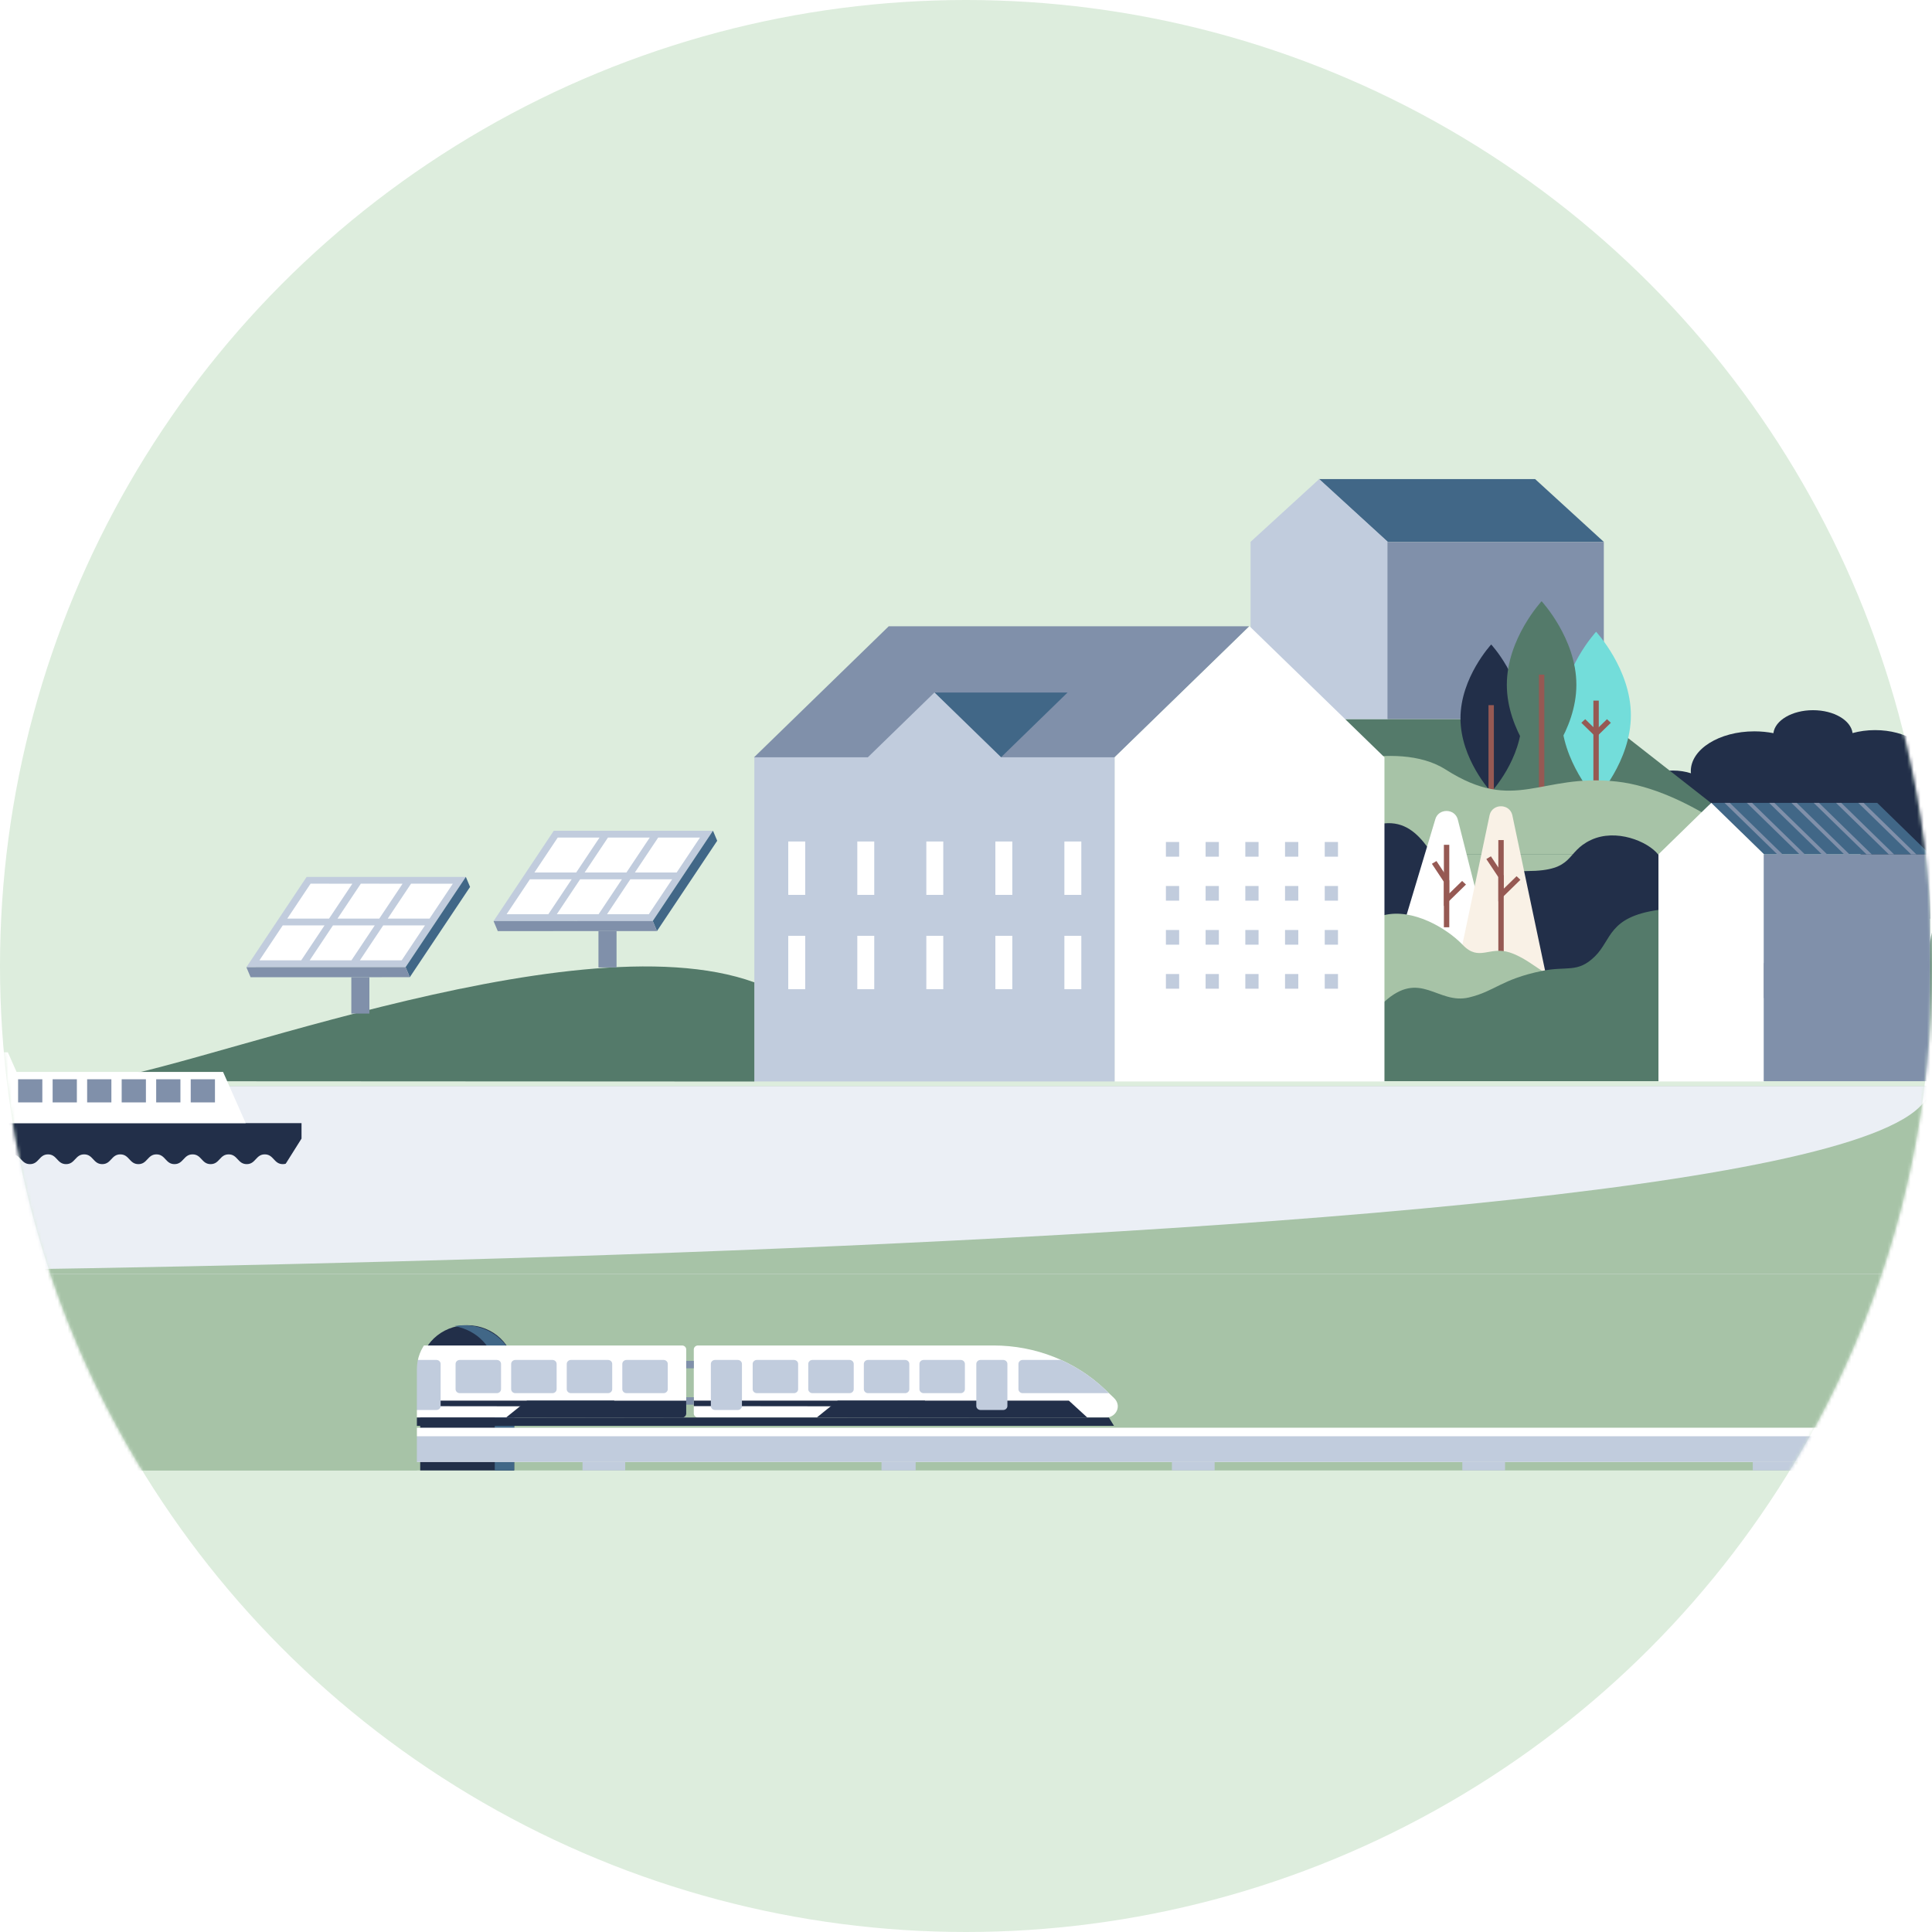 <?xml version="1.0" encoding="utf-8"?>
<svg xmlns="http://www.w3.org/2000/svg" fill="none" height="586" viewBox="0 0 586 586" width="586">
<rect x="0" y="0" width="586" height="586" fill="#808080" stroke="none"/>
<g clip-path="url(#clip0_1346_15039)">
<rect fill="white" height="586" width="586"/>
<circle cx="293" cy="293" fill="#DDEDDD" r="293"/>
<mask height="586" id="mask0_1346_15039" maskUnits="userSpaceOnUse" style="mask-type:alpha" width="586" x="0" y="0">
<circle cx="293" cy="293" fill="#DDEDDD" r="293"/>
</mask>
<g mask="url(#mask0_1346_15039)">
<path d="M599 240.515C599 236.347 593.605 232.963 586.951 232.963C586.518 232.963 586.092 232.977 585.676 233.006C585.716 232.711 585.749 232.417 585.749 232.115C585.749 226.223 578.13 221.452 568.73 221.452C566.302 221.452 563.997 221.775 561.904 222.35C561.405 218.463 556.231 215.409 549.904 215.409C543.577 215.409 538.378 218.484 537.896 222.379C536.073 222.02 534.135 221.826 532.124 221.826C521.473 221.826 512.841 227.236 512.841 233.904C512.841 234.12 512.873 234.328 512.89 234.544C511.247 234.019 509.391 233.71 507.413 233.71C500.759 233.71 495.364 237.094 495.364 241.262C495.364 245.429 500.759 248.814 507.413 248.814C508.14 248.814 508.851 248.771 509.538 248.699C515.007 251.508 530.465 253.534 548.686 253.534C568.517 253.534 584.915 283.138 588.888 279.94C594.545 279.315 599 244.229 599 240.507V240.515Z" fill="#222F49"/>
<path d="M585.302 171.032L625.922 139.557V104L585.302 135.475V171.032Z" fill="#8090AA"/>
<path d="M625.962 139.542L585.406 171.017V327.939H666.51V171.017L625.962 139.542Z" fill="white"/>
<path d="M518.941 243.527L504.641 259.953L395.566 261.16L373.673 218.109H486.46L518.941 243.527Z" fill="#547A6A"/>
<path d="M420.84 164.368L400.002 145.314H465.623L486.46 164.368H420.84Z" fill="#416787"/>
<path d="M400.139 145.298L379.309 164.352V218.11H420.968V164.352L400.139 145.298Z" fill="#C1CCDD"/>
<path d="M486.46 164.368H420.84V218.102H486.46V164.368Z" fill="#8090AA"/>
<path d="M494.665 216.964C494.665 230.961 484.117 242.306 484.117 242.306C484.117 242.306 473.569 230.961 473.569 216.964C473.569 202.967 484.117 191.623 484.117 191.623C484.117 191.623 494.665 202.967 494.665 216.964Z" fill="#73DDDA"/>
<path d="M484.93 212.505H483.296V246.125H484.93V212.505Z" fill="#965953"/>
<path d="M484.117 223.597L479.64 219.232L480.816 218.14L484.117 221.361L487.418 218.14L488.594 219.232L484.117 223.597Z" fill="#965953"/>
<path d="M461.613 217.865C461.613 230.224 452.297 240.247 452.297 240.247C452.297 240.247 442.981 230.224 442.981 217.865C442.981 205.505 452.297 195.482 452.297 195.482C452.297 195.482 461.613 205.505 461.613 217.865Z" fill="#222F49"/>
<path d="M478.135 207.702C478.135 221.699 467.587 233.044 467.587 233.044C467.587 233.044 457.039 221.699 457.039 207.702C457.039 193.706 467.587 182.361 467.587 182.361C467.587 182.361 478.135 193.706 478.135 207.702Z" fill="#547A6A"/>
<path d="M468.409 204.62H466.774V247.156H468.409V204.62Z" fill="#965953"/>
<path d="M453.11 213.882H451.476V246.472H453.11V213.882Z" fill="#965953"/>
<path d="M502.926 259.153H419.777V327.938H502.926V259.153Z" fill="#A7C3A7"/>
<path d="M419.777 259.154L395.984 234.235C395.984 234.235 423.223 223.651 438.521 233.428C459.568 246.879 467.209 234.504 490.317 237.048C512.218 239.461 534.343 259.154 534.343 259.154H419.777V259.154Z" fill="#A7C3A7"/>
<path d="M419.777 249.753C432.192 248.431 435.292 264.203 442.168 268.715C449.061 273.234 450.292 264.249 463.231 264.203C477.918 264.149 474.624 258.484 482.571 254.772C490.156 251.229 499.762 255.179 502.926 259.153C513.151 271.989 547.765 304.202 547.765 304.202L520.688 301.112L419.777 296.162V249.753Z" fill="#222F49"/>
<path d="M435.316 248.6L425.703 280.613L452.917 291.043L442.176 248.6C441.291 245.11 436.202 245.103 435.316 248.592V248.6Z" fill="white"/>
<path d="M439.584 256.24H437.949V281.251H439.584V256.24Z" fill="#965953"/>
<path d="M437.949 274.834V267.478L434.31 261.998L435.695 261.16L439.584 267.024V270.998L443.481 267.201L444.648 268.293L437.949 274.834Z" fill="#965953"/>
<path d="M451.83 247.163L441.717 295.263L469.431 298.138L458.69 247.17C457.805 243.681 452.716 243.673 451.83 247.163Z" fill="#F9F1E6"/>
<path d="M456.098 254.804H454.463V290.761H456.098V254.804Z" fill="#965953"/>
<path d="M454.463 273.396V266.032L450.824 260.559L452.209 259.722L456.098 265.579V269.56L459.995 265.763L461.162 266.855L454.463 273.396Z" fill="#965953"/>
<path d="M419.777 277.585C428.392 275.433 438.754 281.451 443.682 286.609C448.602 291.766 451.766 286.893 457.925 288.899C466.033 291.543 471.669 300.167 481.162 298.73C490.655 297.3 497.306 301.505 497.306 301.505L502.926 327.922H419.777V277.57V277.585Z" fill="#A7C3A7"/>
<path d="M419.777 303.948C430.816 293.833 436.017 304.832 445.59 302.534C453.529 300.628 455.309 297.038 467.765 294.479C475.325 292.926 478.489 295.255 483.763 290.074C488.908 285.017 487.805 278.161 502.918 276.001C519.496 273.633 523.288 283.741 523.288 283.741L518.94 295.939L506.992 327.929H419.777V303.94V303.948Z" fill="#547A6A"/>
<path d="M534.963 259.153L518.941 243.527H569.384L585.407 259.153H534.963Z" fill="#416787"/>
<path d="M519.045 243.504L503.031 259.131V328.022H535.06V259.131L519.045 243.504Z" fill="white"/>
<path d="M585.407 259.153H534.963V327.938H585.407V259.153Z" fill="#8090AA"/>
<path d="M581.268 259.153L565.253 243.527H563.651L579.674 259.153H581.268Z" fill="#8090AA"/>
<path d="M574.504 259.153L558.49 243.527H556.888L572.91 259.153H574.504Z" fill="#8090AA"/>
<path d="M567.741 259.153L551.727 243.527H550.124L566.147 259.153H567.741Z" fill="#8090AA"/>
<path d="M560.986 259.153L544.963 243.527H543.369L559.384 259.153H560.986Z" fill="#8090AA"/>
<path d="M554.222 259.153L538.2 243.527H536.606L552.62 259.153H554.222Z" fill="#8090AA"/>
<path d="M547.459 259.153L531.436 243.527H529.842L545.857 259.153H547.459Z" fill="#8090AA"/>
<path d="M540.696 259.153L524.681 243.527H523.079L539.094 259.153H540.696Z" fill="#8090AA"/>
<path d="M269.558 189.962L228.688 229.723H338.053L378.915 189.962H269.558Z" fill="#8090AA"/>
<path d="M379.004 189.947L338.077 229.7V328.023H419.922V229.7L379.004 189.947Z" fill="white"/>
<path d="M303.592 229.725L283.375 210.048H323.81L303.592 229.725Z" fill="#416787"/>
<path d="M303.657 229.701L283.439 210.032L263.221 229.701H228.801V328.024H338.077V229.701H303.657Z" fill="#C1CCDD"/>
<path d="M357.651 255.387H353.633V259.838H357.651V255.387Z" fill="#C1CCDD"/>
<path d="M357.651 268.731H353.633V273.182H357.651V268.731Z" fill="#C1CCDD"/>
<path d="M357.651 282.083H353.633V286.533H357.651V282.083Z" fill="#C1CCDD"/>
<path d="M357.651 295.434H353.633V299.884H357.651V295.434Z" fill="#C1CCDD"/>
<path d="M369.696 255.387H365.678V259.838H369.696V255.387Z" fill="#C1CCDD"/>
<path d="M369.696 268.731H365.678V273.182H369.696V268.731Z" fill="#C1CCDD"/>
<path d="M369.696 282.083H365.678V286.533H369.696V282.083Z" fill="#C1CCDD"/>
<path d="M369.696 295.434H365.678V299.884H369.696V295.434Z" fill="#C1CCDD"/>
<path d="M381.741 255.387H377.723V259.838H381.741V255.387Z" fill="#C1CCDD"/>
<path d="M381.741 268.731H377.723V273.182H381.741V268.731Z" fill="#C1CCDD"/>
<path d="M381.741 282.083H377.723V286.533H381.741V282.083Z" fill="#C1CCDD"/>
<path d="M381.741 295.434H377.723V299.884H381.741V295.434Z" fill="#C1CCDD"/>
<path d="M393.786 255.387H389.768V259.838H393.786V255.387Z" fill="#C1CCDD"/>
<path d="M393.786 268.731H389.768V273.182H393.786V268.731Z" fill="#C1CCDD"/>
<path d="M393.786 282.083H389.768V286.533H393.786V282.083Z" fill="#C1CCDD"/>
<path d="M393.786 295.434H389.768V299.884H393.786V295.434Z" fill="#C1CCDD"/>
<path d="M405.831 255.387H401.813V259.838H405.831V255.387Z" fill="#C1CCDD"/>
<path d="M405.831 268.731H401.813V273.182H405.831V268.731Z" fill="#C1CCDD"/>
<path d="M405.831 282.083H401.813V286.533H405.831V282.083Z" fill="#C1CCDD"/>
<path d="M405.831 295.434H401.813V299.884H405.831V295.434Z" fill="#C1CCDD"/>
<path d="M244.228 255.234H239.091V271.429H244.228V255.234Z" fill="white"/>
<path d="M265.17 255.234H260.033V271.429H265.17V255.234Z" fill="white"/>
<path d="M286.104 255.234H280.967V271.429H286.104V255.234Z" fill="white"/>
<path d="M307.046 255.234H301.91V271.429H307.046V255.234Z" fill="white"/>
<path d="M327.98 255.234H322.844V271.429H327.98V255.234Z" fill="white"/>
<path d="M244.228 283.843H239.091V300.038H244.228V283.843Z" fill="white"/>
<path d="M265.17 283.843H260.033V300.038H265.17V283.843Z" fill="white"/>
<path d="M286.104 283.843H280.967V300.038H286.104V283.843Z" fill="white"/>
<path d="M307.046 283.843H301.91V300.038H307.046V283.843Z" fill="white"/>
<path d="M327.98 283.843H322.844V300.038H327.98V283.843Z" fill="white"/>
<path d="M722.775 316.186C722.775 308.677 716.535 298.385 708.838 298.385C704.739 298.385 701.06 300.122 698.515 302.874C698.274 295.572 692.147 289.715 684.602 289.715C682.501 289.715 680.512 290.184 678.733 290.991C678.733 290.891 678.749 290.799 678.749 290.699C678.749 283.189 672.509 277.102 664.812 277.102C661.671 277.102 658.789 278.124 656.454 279.838C655.729 272.99 649.803 267.648 642.589 267.648C639.022 267.648 635.785 268.962 633.314 271.114C631.268 266.087 626.244 262.521 620.367 262.521C613.024 262.521 607.025 268.063 606.478 275.088C604.392 273.874 601.961 273.166 599.352 273.166C591.655 273.166 585.415 279.254 585.415 286.763V327.946H723.129L722.791 316.194L722.775 316.186Z" fill="#547A6A"/>
<path d="M228.801 328.039V297.955C172.77 277.671 50.844 327.939 26.431 327.939L228.801 328.039Z" fill="#547A6A"/>
<path d="M723.121 329.409H-79.575C-114.053 329.409 -142 355.506 -142 387.705C-142 419.904 -114.053 446 -79.575 446H723.121C757.598 446 785.545 419.904 785.545 387.705C785.545 355.506 757.598 329.409 723.121 329.409Z" fill="#A7C3A7"/>
<path d="M666.356 329.409H-79.608C-114.067 329.409 -142 354.926 -142 386.409H666.364V329.409H666.356Z" fill="#EBEFF5"/>
<path d="M-142 386.409H785.545L723.121 329.409H585.407C585.407 386.409 -142 386.409 -142 386.409Z" fill="#A7C3A7"/>
<path clip-rule="evenodd" d="M167.971 251.975L149.702 279.377L197.987 279.354L216.256 251.975H167.971Z" fill="#C1CCDD" fill-rule="evenodd"/>
<path clip-rule="evenodd" d="M216.256 251.975L197.987 279.354L199.267 282.397L217.537 255.019L216.256 251.975Z" fill="#416787" fill-rule="evenodd"/>
<path clip-rule="evenodd" d="M197.987 279.354L149.702 279.378L150.982 282.421L199.268 282.398L197.987 279.354Z" fill="#8090AA" fill-rule="evenodd"/>
<path clip-rule="evenodd" d="M169.171 254.042L162.101 264.634H174.775L181.844 254.042H169.171Z" fill="white" fill-rule="evenodd"/>
<path clip-rule="evenodd" d="M184.404 254.042L177.335 264.634H190.008L197.077 254.042H184.404Z" fill="white" fill-rule="evenodd"/>
<path clip-rule="evenodd" d="M199.638 254.042L192.568 264.634H205.242L212.311 254.042H199.638Z" fill="white" fill-rule="evenodd"/>
<path clip-rule="evenodd" d="M191.192 266.701L184.122 277.293H196.796L203.865 266.701H191.192Z" fill="white" fill-rule="evenodd"/>
<path clip-rule="evenodd" d="M175.958 266.701L168.889 277.293H181.562L188.631 266.701H175.958Z" fill="white" fill-rule="evenodd"/>
<path clip-rule="evenodd" d="M160.725 266.701L153.655 277.293H166.32L173.39 266.701H160.725Z" fill="white" fill-rule="evenodd"/>
<path d="M187.005 282.405H181.522V293.442H187.005V282.405Z" fill="#8090AA"/>
<path clip-rule="evenodd" d="M93.01 265.974L74.733 293.367L123.019 293.352L141.296 265.974H93.01Z" fill="#C1CCDD" fill-rule="evenodd"/>
<path clip-rule="evenodd" d="M141.296 265.974L123.019 293.352L124.299 296.396L142.576 269.017L141.296 265.974Z" fill="#416787" fill-rule="evenodd"/>
<path clip-rule="evenodd" d="M123.019 293.353L74.733 293.368L76.013 296.412L124.299 296.396L123.019 293.353Z" fill="#8090AA" fill-rule="evenodd"/>
<path clip-rule="evenodd" d="M94.202 268.033L87.133 278.625H99.806L106.875 268.041L94.202 268.033Z" fill="white" fill-rule="evenodd"/>
<path clip-rule="evenodd" d="M109.444 268.033L102.374 278.625H115.04L122.109 268.041L109.444 268.033Z" fill="white" fill-rule="evenodd"/>
<path clip-rule="evenodd" d="M124.677 268.033L117.608 278.625H130.281L137.351 268.041L124.677 268.033Z" fill="white" fill-rule="evenodd"/>
<path clip-rule="evenodd" d="M116.231 280.691L109.162 291.283H121.835L128.896 280.691H116.231Z" fill="white" fill-rule="evenodd"/>
<path clip-rule="evenodd" d="M100.99 280.691L93.928 291.283H106.594L113.663 280.691H100.99Z" fill="white" fill-rule="evenodd"/>
<path clip-rule="evenodd" d="M85.756 280.691L78.686 291.283H91.36L98.429 280.691H85.756Z" fill="white" fill-rule="evenodd"/>
<path d="M112.044 296.395H106.561V307.432H112.044V296.395Z" fill="#8090AA"/>
<path d="M-44.825 340.661L-28.022 354.25H85.86L91.456 345.349V340.661H-44.825Z" fill="#222F49"/>
<path d="M-44.825 340.66L-27.2 336.725L-17.337 319.169H2.381L5.022 325.126H67.656L74.524 340.66H-44.825Z" fill="white"/>
<path d="M5.489 334.374H12.84L12.84 327.356H5.489L5.489 334.374Z" fill="#8090AA"/>
<path d="M15.964 334.374H23.315V327.356H15.964V334.374Z" fill="#8090AA"/>
<path d="M26.431 334.374H33.783V327.356H26.431V334.374Z" fill="#8090AA"/>
<path d="M36.907 334.374H44.258V327.356H36.907V334.374Z" fill="#8090AA"/>
<path d="M47.373 334.374H54.725V327.356H47.373V334.374Z" fill="#8090AA"/>
<path d="M57.849 334.374H65.2V327.356H57.849V334.374Z" fill="#8090AA"/>
<path d="M98.955 355.318H-15.045C-11.682 355.318 -10.351 350.491 -7.642 350.153C-7.57 350.153 -7.506 350.136 -7.435 350.136C-7.411 350.136 -7.387 350.136 -7.355 350.136C-4.622 350.136 -4.622 353.095 -1.88 353.095C0.861 353.095 0.861 350.136 3.603 350.136C6.344 350.136 6.344 353.095 9.085 353.095C11.827 353.095 11.827 350.136 14.56 350.136C17.294 350.136 17.302 353.095 20.043 353.095C22.785 353.095 22.785 350.136 25.526 350.136C28.267 350.136 28.267 353.095 31.009 353.095C33.75 353.095 33.75 350.136 36.492 350.136C39.233 350.136 39.233 353.095 41.974 353.095C44.716 353.095 44.716 350.136 47.45 350.136C50.191 350.136 50.191 353.095 52.924 353.095C55.658 353.095 55.666 350.136 58.407 350.136C61.149 350.136 61.148 353.095 63.882 353.095C66.615 353.095 66.624 350.136 69.357 350.136C72.09 350.136 72.098 353.095 74.832 353.095C77.573 353.095 77.573 350.136 80.307 350.136C83.04 350.136 83.048 353.095 85.781 353.095C88.515 353.095 88.523 350.136 91.256 350.136C91.368 350.136 91.463 350.145 91.559 350.153C94.261 350.5 95.6 355.31 98.955 355.31V355.318Z" fill="#EBEFF5"/>
<path d="M155.955 415.492V446H127.455V415.492C127.455 408.018 133.833 401.955 141.705 401.955C149.576 401.955 155.955 408.018 155.955 415.492Z" fill="#222F49"/>
<path d="M140.762 401.962C139.755 401.962 138.774 402.055 137.818 402.217C144.799 403.436 150.067 408.92 150.067 415.492V446H155.954V415.492C155.954 408.018 149.155 401.955 140.762 401.955V401.962Z" fill="#416787"/>
<path d="M723.364 433.045H-79.818V443.409H723.364V433.045Z" fill="white"/>
<path d="M189.636 443.409H176.682V446H189.636V443.409Z" fill="#C1CCDD"/>
<path d="M277.727 443.409H267.364V446H277.727V443.409Z" fill="#C1CCDD"/>
<path d="M368.409 443.409H355.455V446H368.409V443.409Z" fill="#C1CCDD"/>
<path d="M456.5 443.409H443.545V446H456.5V443.409Z" fill="#C1CCDD"/>
<path d="M544.591 443.409H531.636V446H544.591V443.409Z" fill="#C1CCDD"/>
<path d="M206.868 408.099H117.471C116.769 408.099 116.199 408.643 116.199 409.314V428.752C116.199 429.423 116.769 429.966 117.471 429.966H206.868C207.571 429.966 208.14 429.423 208.14 428.752V409.314C208.14 408.643 207.571 408.099 206.868 408.099Z" fill="white"/>
<path d="M186.473 426.577L186.304 424.833H116.199V426.5L186.473 426.577Z" fill="#222F49"/>
<path d="M208.14 428.814V424.84H159.847L153.567 429.897L206.925 429.967C207.593 429.967 208.132 429.452 208.14 428.821V428.814Z" fill="#222F49"/>
<path d="M337.892 424.025L335.082 421.358C326.137 412.865 314.003 408.099 301.346 408.099H211.715C211.007 408.099 210.435 408.645 210.435 409.314V428.729C210.435 429.398 211.007 429.943 211.715 429.943L335.428 429.966C337.546 429.966 339.237 428.237 339.019 426.185C338.931 425.37 338.504 424.617 337.892 424.033V424.025Z" fill="white"/>
<path d="M280.718 426.577L280.549 424.833H210.435L210.443 426.5L280.718 426.577Z" fill="#222F49"/>
<path d="M116.199 412.764H113.711V415.023H116.199V412.764Z" fill="#8090AA"/>
<path d="M116.199 423.795H113.711V426.055H116.199V423.795Z" fill="#8090AA"/>
<path d="M210.443 412.764H208.141V415.023H210.443V412.764Z" fill="#8090AA"/>
<path d="M210.443 423.795H208.141V426.055H210.443V423.795Z" fill="#8090AA"/>
<path d="M223.769 412.488H216.884C216.182 412.488 215.612 413.032 215.612 413.702V426.454C215.612 427.124 216.182 427.668 216.884 427.668H223.769C224.471 427.668 225.041 427.124 225.041 426.454V413.702C225.041 413.032 224.471 412.488 223.769 412.488Z" fill="#C1CCDD"/>
<path d="M329.8 429.959L324.204 424.833H254.091L247.811 429.89L329.8 429.959Z" fill="#222F49"/>
<path d="M310.186 422.557H336.346L335.082 421.358C331.193 417.668 326.7 414.686 321.829 412.488H310.186C309.478 412.488 308.906 413.034 308.906 413.702V421.35C308.906 422.019 309.478 422.564 310.186 422.564V422.557Z" fill="#C1CCDD"/>
<path d="M304.285 412.488H297.401C296.698 412.488 296.128 413.032 296.128 413.702V426.454C296.128 427.124 296.698 427.668 297.401 427.668H304.285C304.987 427.668 305.557 427.124 305.557 426.454V413.702C305.557 413.032 304.987 412.488 304.285 412.488Z" fill="#C1CCDD"/>
<path d="M291.394 412.488H280.146C279.443 412.488 278.874 413.032 278.874 413.702V421.35C278.874 422.021 279.443 422.564 280.146 422.564H291.394C292.097 422.564 292.666 422.021 292.666 421.35V413.702C292.666 413.032 292.097 412.488 291.394 412.488Z" fill="#C1CCDD"/>
<path d="M274.534 412.488H263.286C262.584 412.488 262.014 413.032 262.014 413.702V421.35C262.014 422.021 262.584 422.564 263.286 422.564H274.534C275.237 422.564 275.806 422.021 275.806 421.35V413.702C275.806 413.032 275.237 412.488 274.534 412.488Z" fill="#C1CCDD"/>
<path d="M257.674 412.488H246.426C245.723 412.488 245.154 413.032 245.154 413.702V421.35C245.154 422.021 245.723 422.564 246.426 422.564H257.674C258.376 422.564 258.946 422.021 258.946 421.35V413.702C258.946 413.032 258.376 412.488 257.674 412.488Z" fill="#C1CCDD"/>
<path d="M240.814 412.488H229.566C228.863 412.488 228.293 413.032 228.293 413.702V421.35C228.293 422.021 228.863 422.564 229.566 422.564H240.814C241.516 422.564 242.086 422.021 242.086 421.35V413.702C242.086 413.032 241.516 412.488 240.814 412.488Z" fill="#C1CCDD"/>
<path d="M-13.73 424.025L-10.92 421.358C-1.974 412.865 10.159 408.099 22.816 408.099H112.447C113.156 408.099 113.727 408.645 113.727 409.314V428.729C113.727 429.398 113.156 429.943 112.447 429.943L-11.266 429.966C-13.383 429.966 -15.075 428.237 -14.857 426.185C-14.769 425.37 -14.342 424.617 -13.73 424.033V424.025Z" fill="white"/>
<path d="M43.445 426.577L43.614 424.833H113.719V426.5L43.445 426.577Z" fill="#222F49"/>
<path d="M100.386 427.66H107.27C107.972 427.66 108.542 427.116 108.542 426.446V413.694C108.542 413.023 107.972 412.48 107.27 412.48H100.386C99.683 412.48 99.114 413.023 99.114 413.694V426.446C99.114 427.116 99.683 427.66 100.386 427.66Z" fill="#C1CCDD"/>
<path d="M-5.646 429.959L-0.042 424.833H70.071L76.352 429.89L-5.646 429.959Z" fill="#222F49"/>
<path d="M13.968 422.557H-12.192L-10.928 421.358C-7.039 417.668 -2.546 414.686 2.325 412.488H13.968C14.676 412.488 15.248 413.034 15.248 413.702V421.35C15.248 422.019 14.676 422.564 13.968 422.564V422.557Z" fill="#C1CCDD"/>
<path d="M19.877 427.66H26.762C27.464 427.66 28.034 427.116 28.034 426.446L28.034 413.694C28.034 413.023 27.464 412.48 26.762 412.48H19.877C19.175 412.48 18.605 413.023 18.605 413.694V426.446C18.605 427.116 19.175 427.66 19.877 427.66Z" fill="#C1CCDD"/>
<path d="M32.768 422.557H44.017C44.719 422.557 45.289 422.013 45.289 421.342V413.694C45.289 413.024 44.719 412.48 44.017 412.48H32.768C32.066 412.48 31.496 413.024 31.496 413.694V421.342C31.496 422.013 32.066 422.557 32.768 422.557Z" fill="#C1CCDD"/>
<path d="M49.628 422.557H60.876C61.579 422.557 62.149 422.013 62.149 421.342V413.694C62.149 413.024 61.579 412.48 60.876 412.48H49.628C48.926 412.48 48.356 413.024 48.356 413.694V421.342C48.356 422.013 48.926 422.557 49.628 422.557Z" fill="#C1CCDD"/>
<path d="M66.489 422.557H77.737C78.439 422.557 79.009 422.013 79.009 421.342V413.694C79.009 413.024 78.439 412.48 77.737 412.48H66.489C65.786 412.48 65.216 413.024 65.216 413.694V421.342C65.216 422.013 65.786 422.557 66.489 422.557Z" fill="#C1CCDD"/>
<path d="M83.34 422.557H94.589C95.291 422.557 95.861 422.013 95.861 421.342V413.694C95.861 413.024 95.291 412.48 94.589 412.48H83.34C82.638 412.48 82.068 413.024 82.068 413.694V421.342C82.068 422.013 82.638 422.557 83.34 422.557Z" fill="#C1CCDD"/>
<path d="M201.272 412.488H190.024C189.322 412.488 188.752 413.032 188.752 413.702V421.35C188.752 422.021 189.322 422.564 190.024 422.564H201.272C201.975 422.564 202.544 422.021 202.544 421.35V413.702C202.544 413.032 201.975 412.488 201.272 412.488Z" fill="#C1CCDD"/>
<path d="M184.42 412.488H173.172C172.47 412.488 171.9 413.032 171.9 413.702V421.35C171.9 422.021 172.47 422.564 173.172 422.564H184.42C185.123 422.564 185.692 422.021 185.692 421.35V413.702C185.692 413.032 185.123 412.488 184.42 412.488Z" fill="#C1CCDD"/>
<path d="M167.56 412.488H156.312C155.61 412.488 155.04 413.032 155.04 413.702V421.35C155.04 422.021 155.61 422.564 156.312 422.564H167.56C168.263 422.564 168.832 422.021 168.832 421.35V413.702C168.832 413.032 168.263 412.488 167.56 412.488Z" fill="#C1CCDD"/>
<path d="M150.7 412.488H139.452C138.75 412.488 138.18 413.032 138.18 413.702V421.35C138.18 422.021 138.75 422.564 139.452 422.564H150.7C151.403 422.564 151.972 422.021 151.972 421.35V413.702C151.972 413.032 151.403 412.488 150.7 412.488Z" fill="#C1CCDD"/>
<path d="M132.375 412.488H125.491C124.788 412.488 124.219 413.032 124.219 413.702V426.454C124.219 427.124 124.788 427.668 125.491 427.668H132.375C133.077 427.668 133.647 427.124 133.647 426.454V413.702C133.647 413.032 133.077 412.488 132.375 412.488Z" fill="#C1CCDD"/>
<path d="M337.884 432.472H-13.722L-12.192 429.958H336.346L337.884 432.472Z" fill="#222F49"/>
<path d="M723.364 435.636H-79.818V443.409H723.364V435.636Z" fill="#C1CCDD"/>
<path d="M137.818 401.955H-79.818V446H126.449V415.31C126.449 408.69 131.339 403.181 137.818 401.955Z" fill="#A7C3A7"/>
</g>
</g>
<defs>
<clipPath id="clip0_1346_15039">
<rect fill="white" height="586" width="586"/>
</clipPath>
</defs>
</svg>